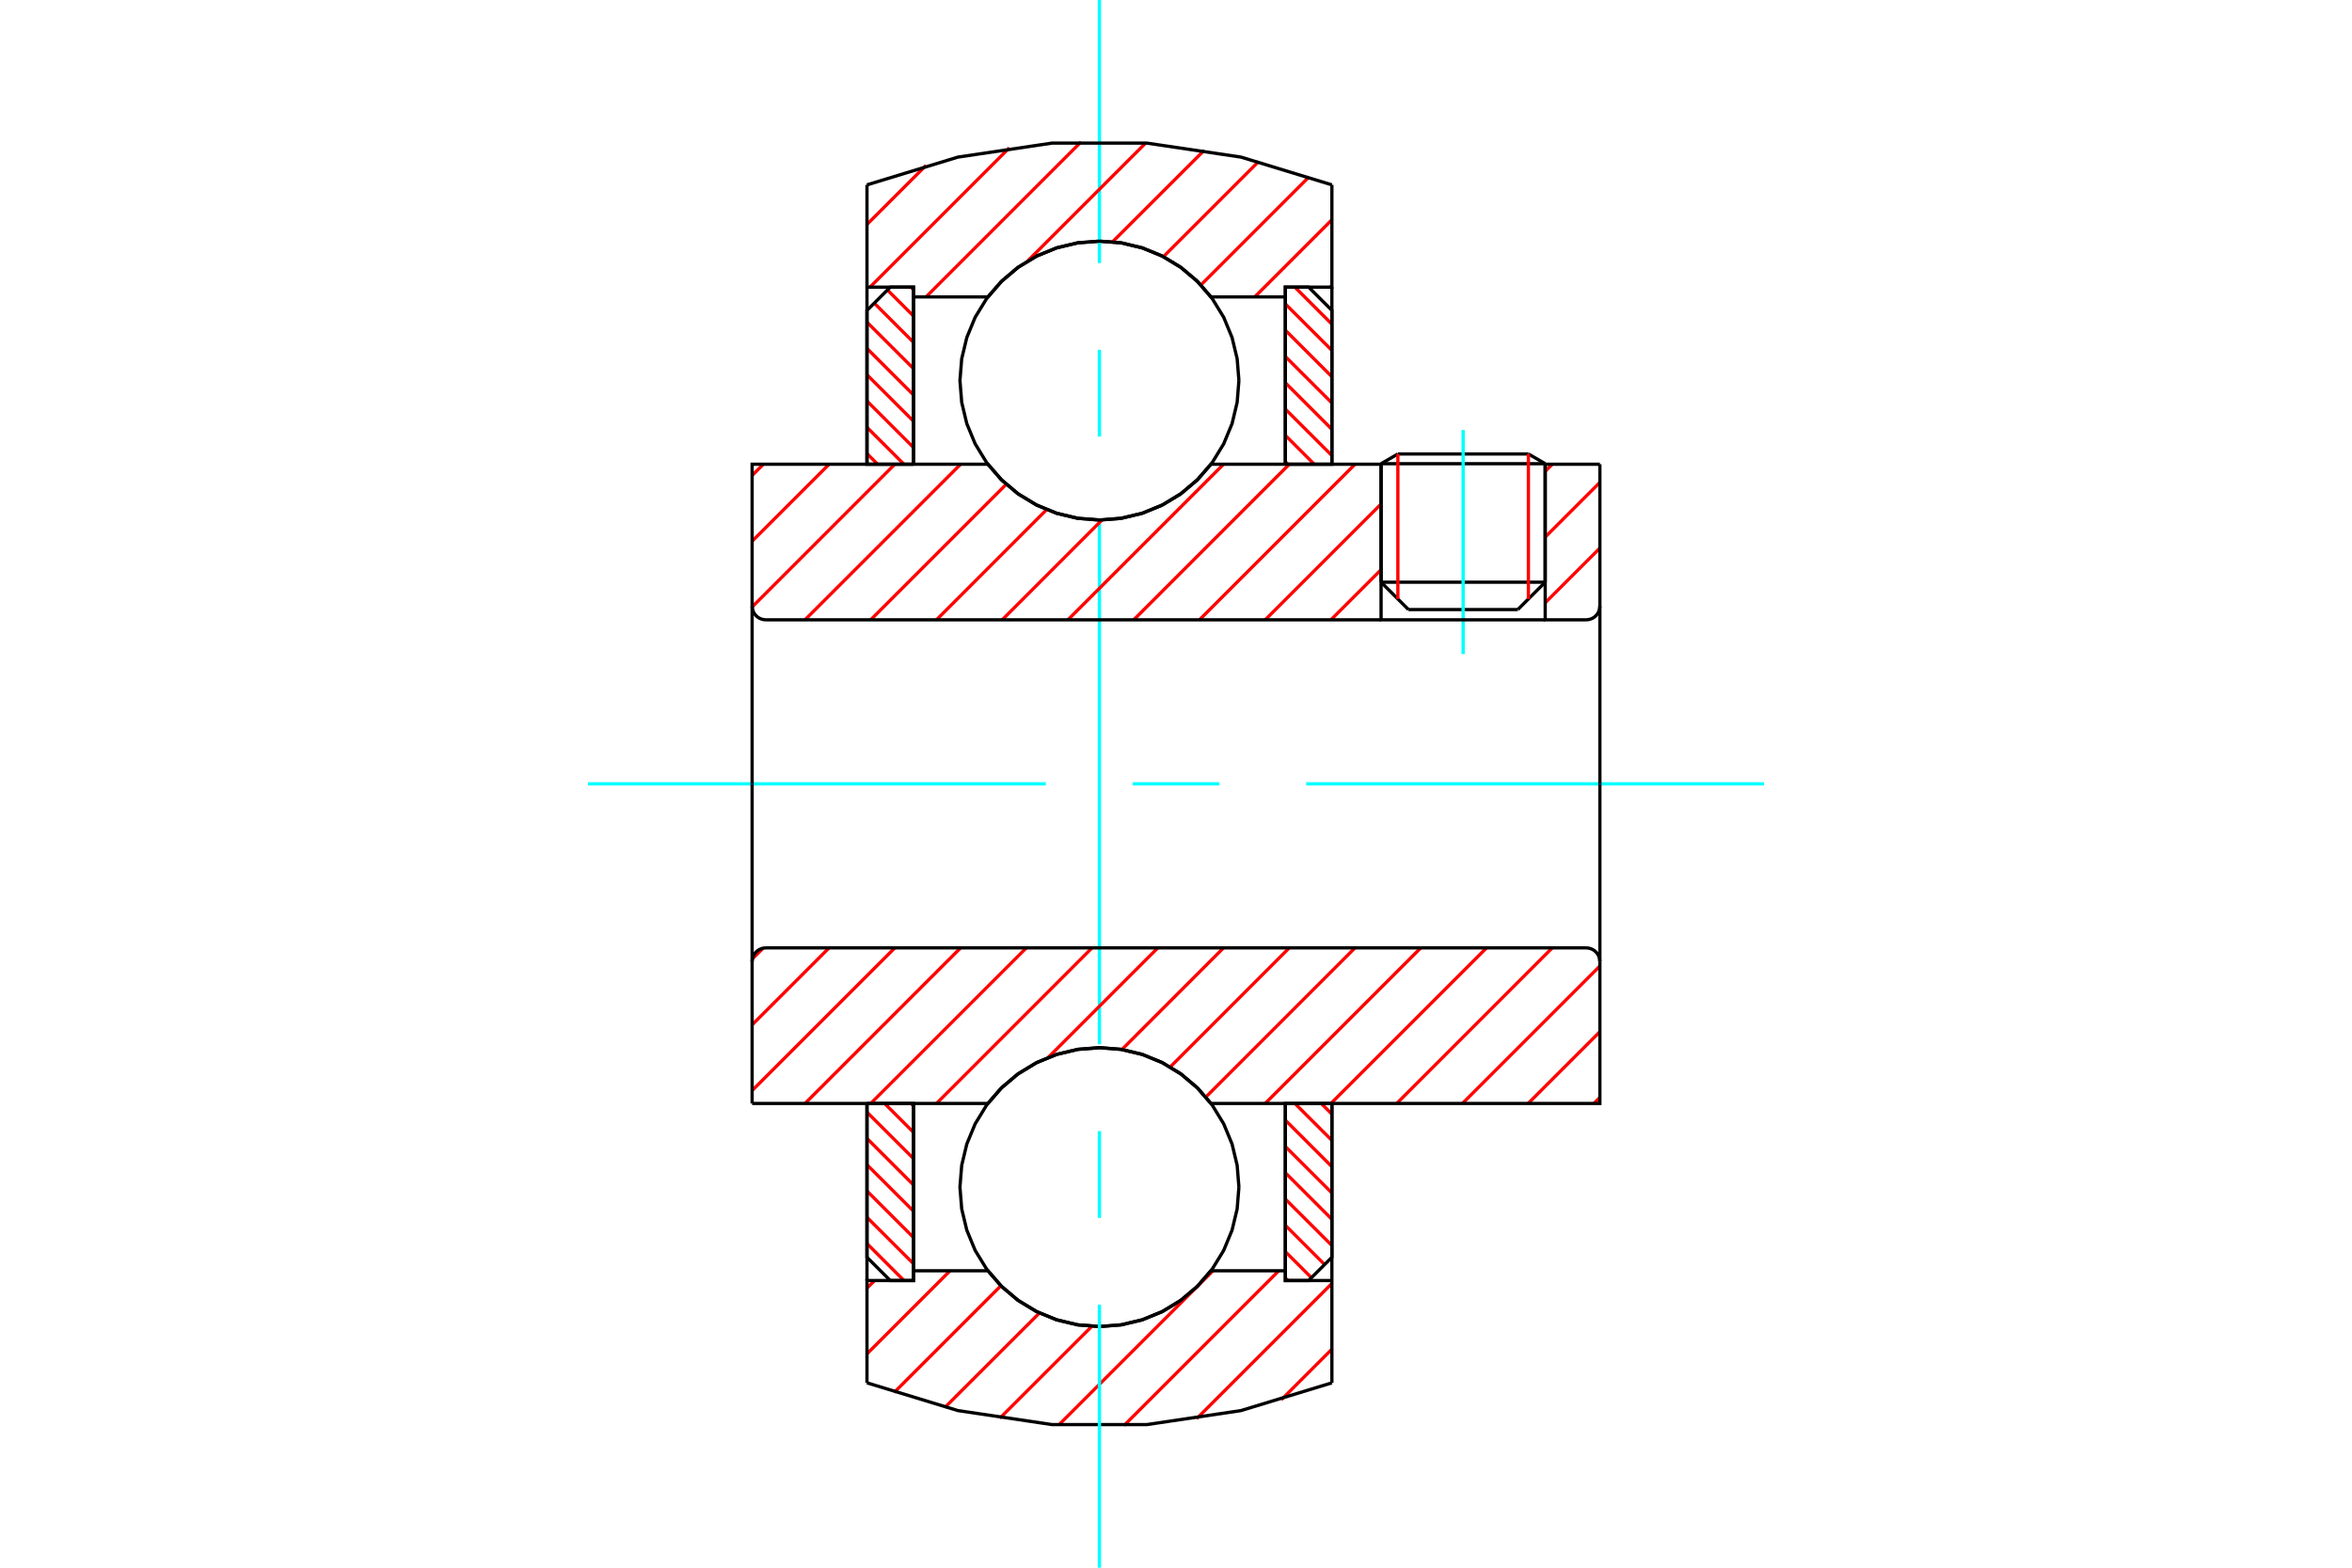 <?xml version="1.0" standalone="no"?>
<!DOCTYPE svg PUBLIC "-//W3C//DTD SVG 1.1//EN"
	"http://www.w3.org/Graphics/SVG/1.1/DTD/svg11.dtd">
<svg xmlns="http://www.w3.org/2000/svg" height="100%" width="100%" viewBox="0 0 36000 24000">
	<rect x="-1800" y="-1200" width="39600" height="26400" style="fill:#FFF"/>
	<g style="fill:none; fill-rule:evenodd" transform="matrix(1 0 0 1 0 0)">
		<g style="fill:none; stroke:#000; stroke-width:50; shape-rendering:geometricPrecision">
			<line x1="23651" y1="7099" x2="21139" y2="7099"/>
			<line x1="21396" y1="6950" x2="23394" y2="6950"/>
			<line x1="21139" y1="8913" x2="23651" y2="8913"/>
			<line x1="23232" y1="9332" x2="21558" y2="9332"/>
			<line x1="21396" y1="6950" x2="21139" y2="7099"/>
			<line x1="23651" y1="7099" x2="23394" y2="6950"/>
			<line x1="23232" y1="9332" x2="23651" y2="8913"/>
			<line x1="21139" y1="8913" x2="21558" y2="9332"/>
			<line x1="21139" y1="7099" x2="21139" y2="8913"/>
			<line x1="23651" y1="8913" x2="23651" y2="7099"/>
		</g>
		<g style="fill:none; stroke:#0FF; stroke-width:50; shape-rendering:geometricPrecision">
			<line x1="22395" y1="10013" x2="22395" y2="6583"/>
		</g>
		<g style="fill:none; stroke:#F00; stroke-width:50; shape-rendering:geometricPrecision">
			<line x1="23394" y1="6950" x2="23394" y2="9170"/>
			<line x1="21396" y1="9170" x2="21396" y2="6950"/>
			<line x1="13270" y1="19038" x2="13836" y2="19604"/>
			<line x1="13270" y1="18636" x2="13982" y2="19347"/>
			<line x1="13270" y1="18233" x2="13982" y2="18945"/>
			<line x1="13270" y1="17831" x2="13982" y2="18542"/>
			<line x1="13270" y1="17428" x2="13982" y2="18140"/>
			<line x1="13270" y1="17026" x2="13982" y2="17737"/>
			<line x1="13540" y1="16893" x2="13982" y2="17335"/>
			<line x1="13943" y1="16893" x2="13982" y2="16932"/>
		</g>
		<g style="fill:none; stroke:#000; stroke-width:50; shape-rendering:geometricPrecision">
			<polyline points="13270,16893 13270,19248 13626,19604 13982,19604 13982,16893 13270,16893"/>
		</g>
		<g style="fill:none; stroke:#0FF; stroke-width:50; shape-rendering:geometricPrecision">
			<line x1="9001" y1="12000" x2="16007" y2="12000"/>
			<line x1="17336" y1="12000" x2="18664" y2="12000"/>
			<line x1="19993" y1="12000" x2="26999" y2="12000"/>
		</g>
		<g style="fill:none; stroke:#F00; stroke-width:50; shape-rendering:geometricPrecision">
			<line x1="13270" y1="6944" x2="13433" y2="7107"/>
			<line x1="13270" y1="6542" x2="13836" y2="7107"/>
			<line x1="13270" y1="6139" x2="13982" y2="6851"/>
			<line x1="13270" y1="5737" x2="13982" y2="6448"/>
			<line x1="13270" y1="5334" x2="13982" y2="6046"/>
			<line x1="13270" y1="4932" x2="13982" y2="5643"/>
			<line x1="13382" y1="4641" x2="13982" y2="5241"/>
			<line x1="13583" y1="4439" x2="13982" y2="4838"/>
			<line x1="13943" y1="4396" x2="13982" y2="4436"/>
		</g>
		<g style="fill:none; stroke:#000; stroke-width:50; shape-rendering:geometricPrecision">
			<polyline points="13982,7107 13982,4396 13626,4396 13270,4752 13270,7107 13982,7107"/>
		</g>
		<g style="fill:none; stroke:#F00; stroke-width:50; shape-rendering:geometricPrecision">
			<line x1="20223" y1="16893" x2="20386" y2="17056"/>
			<line x1="19820" y1="16893" x2="20386" y2="17458"/>
			<line x1="19674" y1="17149" x2="20386" y2="17861"/>
			<line x1="19674" y1="17552" x2="20386" y2="18263"/>
			<line x1="19674" y1="17954" x2="20386" y2="18666"/>
			<line x1="19674" y1="18357" x2="20386" y2="19068"/>
			<line x1="19674" y1="18759" x2="20274" y2="19359"/>
			<line x1="19674" y1="19162" x2="20073" y2="19561"/>
			<line x1="19674" y1="19564" x2="19713" y2="19604"/>
		</g>
		<g style="fill:none; stroke:#000; stroke-width:50; shape-rendering:geometricPrecision">
			<polyline points="20386,16893 20386,19248 20030,19604 19674,19604 19674,16893 20386,16893"/>
		</g>
		<g style="fill:none; stroke:#F00; stroke-width:50; shape-rendering:geometricPrecision">
			<line x1="19820" y1="4396" x2="20386" y2="4962"/>
			<line x1="19674" y1="4653" x2="20386" y2="5364"/>
			<line x1="19674" y1="5055" x2="20386" y2="5767"/>
			<line x1="19674" y1="5458" x2="20386" y2="6169"/>
			<line x1="19674" y1="5860" x2="20386" y2="6572"/>
			<line x1="19674" y1="6263" x2="20386" y2="6974"/>
			<line x1="19674" y1="6665" x2="20116" y2="7107"/>
			<line x1="19674" y1="7068" x2="19713" y2="7107"/>
		</g>
		<g style="fill:none; stroke:#000; stroke-width:50; shape-rendering:geometricPrecision">
			<polyline points="19674,7107 19674,4396 20030,4396 20386,4752 20386,7107 19674,7107"/>
			<polyline points="18963,5826 18936,5492 18858,5167 18730,4857 18555,4572 18337,4317 18083,4099 17797,3924 17488,3796 17162,3718 16828,3692 16494,3718 16168,3796 15859,3924 15573,4099 15319,4317 15101,4572 14926,4857 14798,5167 14720,5492 14693,5826 14720,6160 14798,6486 14926,6795 15101,7081 15319,7336 15573,7553 15859,7728 16168,7856 16494,7935 16828,7961 17162,7935 17488,7856 17797,7728 18083,7553 18337,7336 18555,7081 18730,6795 18858,6486 18936,6160 18963,5826"/>
			<polyline points="18963,18174 18936,17840 18858,17514 18730,17205 18555,16919 18337,16664 18083,16447 17797,16272 17488,16144 17162,16065 16828,16039 16494,16065 16168,16144 15859,16272 15573,16447 15319,16664 15101,16919 14926,17205 14798,17514 14720,17840 14693,18174 14720,18508 14798,18833 14926,19143 15101,19428 15319,19683 15573,19901 15859,20076 16168,20204 16494,20282 16828,20308 17162,20282 17488,20204 17797,20076 18083,19901 18337,19683 18555,19428 18730,19143 18858,18833 18936,18508 18963,18174"/>
		</g>
		<g style="fill:none; stroke:#F00; stroke-width:50; shape-rendering:geometricPrecision">
			<line x1="20386" y1="20655" x2="19612" y2="21429"/>
			<line x1="20386" y1="19649" x2="18316" y2="21719"/>
			<line x1="19574" y1="19454" x2="17204" y2="21824"/>
			<line x1="18567" y1="19454" x2="16207" y2="21814"/>
			<line x1="16711" y1="20305" x2="15303" y2="21712"/>
			<line x1="15910" y1="20100" x2="14462" y2="21547"/>
			<line x1="15320" y1="19683" x2="13686" y2="21317"/>
			<line x1="14542" y1="19454" x2="13270" y2="20726"/>
			<line x1="13387" y1="19604" x2="13270" y2="19720"/>
		</g>
		<g style="fill:none; stroke:#000; stroke-width:50; shape-rendering:geometricPrecision">
			<polyline points="20386,16893 20386,19604 20386,21170"/>
			<polyline points="13270,21170 14662,21595 16101,21809 17555,21809 18994,21595 20386,21170"/>
			<polyline points="13270,21170 13270,19604 13982,19604 13982,19454 13982,16893"/>
			<polyline points="13982,19454 15120,19454 15338,19702 15591,19913 15873,20083 16179,20207 16499,20283 16828,20308 17157,20283 17477,20207 17783,20083 18065,19913 18318,19702 18536,19454 19674,19454 19674,16893"/>
			<polyline points="19674,19454 19674,19604 20386,19604"/>
			<line x1="13270" y1="19604" x2="13270" y2="16893"/>
		</g>
		<g style="fill:none; stroke:#0FF; stroke-width:50; shape-rendering:geometricPrecision">
			<line x1="16828" y1="24000" x2="16828" y2="19973"/>
			<line x1="16828" y1="18645" x2="16828" y2="17316"/>
			<line x1="16828" y1="15987" x2="16828" y2="8013"/>
			<line x1="16828" y1="6684" x2="16828" y2="5355"/>
			<line x1="16828" y1="4027" x2="16828" y2="0"/>
		</g>
		<g style="fill:none; stroke:#F00; stroke-width:50; shape-rendering:geometricPrecision">
			<line x1="20386" y1="4371" x2="20360" y2="4396"/>
			<line x1="20386" y1="3365" x2="19205" y2="4546"/>
			<line x1="20037" y1="2707" x2="18381" y2="4363"/>
			<line x1="19265" y1="2472" x2="17807" y2="3930"/>
			<line x1="18432" y1="2300" x2="17029" y2="3702"/>
			<line x1="17532" y1="2193" x2="15726" y2="3999"/>
			<line x1="16547" y1="2172" x2="14173" y2="4546"/>
			<line x1="15449" y1="2263" x2="13316" y2="4396"/>
			<line x1="14174" y1="2532" x2="13270" y2="3436"/>
		</g>
		<g style="fill:none; stroke:#000; stroke-width:50; shape-rendering:geometricPrecision">
			<polyline points="13270,7107 13270,4396 13270,2830"/>
			<polyline points="20386,2830 18994,2405 17555,2191 16101,2191 14662,2405 13270,2830"/>
			<polyline points="20386,2830 20386,4396 19674,4396 19674,4546 19674,7107"/>
			<polyline points="19674,4546 18536,4546 18318,4298 18065,4087 17783,3917 17477,3793 17157,3717 16828,3692 16499,3717 16179,3793 15873,3917 15591,4087 15338,4298 15120,4546 13982,4546 13982,7107"/>
			<polyline points="13982,4546 13982,4396 13270,4396"/>
			<line x1="20386" y1="4396" x2="20386" y2="7107"/>
		</g>
		<g style="fill:none; stroke:#F00; stroke-width:50; shape-rendering:geometricPrecision">
			<line x1="24488" y1="16802" x2="24396" y2="16893"/>
			<line x1="24488" y1="15795" x2="23390" y2="16893"/>
			<line x1="24488" y1="14789" x2="22384" y2="16893"/>
			<line x1="23759" y1="14511" x2="21378" y2="16893"/>
			<line x1="22753" y1="14511" x2="20371" y2="16893"/>
			<line x1="21747" y1="14511" x2="19365" y2="16893"/>
			<line x1="20740" y1="14511" x2="18457" y2="16795"/>
			<line x1="19734" y1="14511" x2="17911" y2="16335"/>
			<line x1="18728" y1="14511" x2="17172" y2="16068"/>
			<line x1="17722" y1="14511" x2="16044" y2="16189"/>
			<line x1="16715" y1="14511" x2="14334" y2="16893"/>
			<line x1="15709" y1="14511" x2="13327" y2="16893"/>
			<line x1="14703" y1="14511" x2="12321" y2="16893"/>
			<line x1="13696" y1="14511" x2="11512" y2="16695"/>
			<line x1="12690" y1="14511" x2="11512" y2="15689"/>
			<line x1="11680" y1="14516" x2="11517" y2="14678"/>
		</g>
		<g style="fill:none; stroke:#000; stroke-width:50; shape-rendering:geometricPrecision">
			<line x1="11512" y1="12000" x2="11512" y2="16893"/>
			<polyline points="11722,14511 11689,14514 11657,14522 11627,14534 11599,14551 11574,14573 11552,14598 11535,14626 11523,14656 11515,14688 11512,14721"/>
			<line x1="11722" y1="14511" x2="24278" y2="14511"/>
			<polyline points="24488,14721 24485,14688 24477,14656 24465,14626 24448,14598 24426,14573 24401,14551 24373,14534 24343,14522 24311,14514 24278,14511"/>
			<polyline points="24488,14721 24488,16893 23776,16893 18536,16893 18318,16645 18065,16434 17783,16264 17477,16140 17157,16065 16828,16039 16499,16065 16179,16140 15873,16264 15591,16434 15338,16645 15120,16893 12224,16893 11512,16893"/>
			<line x1="24488" y1="12000" x2="24488" y2="14721"/>
		</g>
		<g style="fill:none; stroke:#F00; stroke-width:50; shape-rendering:geometricPrecision">
			<line x1="24488" y1="8391" x2="23651" y2="9228"/>
			<line x1="24488" y1="7385" x2="23651" y2="8222"/>
			<line x1="23759" y1="7107" x2="23651" y2="7216"/>
			<line x1="21139" y1="8721" x2="20371" y2="9489"/>
			<line x1="21139" y1="7715" x2="19365" y2="9489"/>
			<line x1="20740" y1="7107" x2="18359" y2="9489"/>
			<line x1="19734" y1="7107" x2="17353" y2="9489"/>
			<line x1="18728" y1="7107" x2="16346" y2="9489"/>
			<line x1="16868" y1="7960" x2="15340" y2="9489"/>
			<line x1="16021" y1="7801" x2="14334" y2="9489"/>
			<line x1="15402" y1="7414" x2="13327" y2="9489"/>
			<line x1="14703" y1="7107" x2="12321" y2="9489"/>
			<line x1="13696" y1="7107" x2="11513" y2="9291"/>
			<line x1="12690" y1="7107" x2="11512" y2="8285"/>
			<line x1="11684" y1="7107" x2="11512" y2="7279"/>
		</g>
		<g style="fill:none; stroke:#000; stroke-width:50; shape-rendering:geometricPrecision">
			<line x1="24488" y1="12000" x2="24488" y2="7107"/>
			<polyline points="24278,9489 24311,9486 24343,9478 24373,9466 24401,9449 24426,9427 24448,9402 24465,9374 24477,9344 24485,9312 24488,9279"/>
			<polyline points="24278,9489 23651,9489 23651,7107"/>
			<polyline points="23651,9489 21139,9489 21139,7107"/>
			<line x1="21139" y1="9489" x2="11722" y2="9489"/>
			<polyline points="11512,9279 11515,9312 11523,9344 11535,9374 11552,9402 11574,9427 11599,9449 11627,9466 11657,9478 11689,9486 11722,9489"/>
			<polyline points="11512,9279 11512,7107 12224,7107 15120,7107 15338,7355 15591,7566 15873,7736 16179,7860 16499,7935 16828,7961 17157,7935 17477,7860 17783,7736 18065,7566 18318,7355 18536,7107 21139,7107"/>
			<line x1="23651" y1="7107" x2="24488" y2="7107"/>
			<line x1="11512" y1="12000" x2="11512" y2="9279"/>
		</g>
	</g>
</svg>
